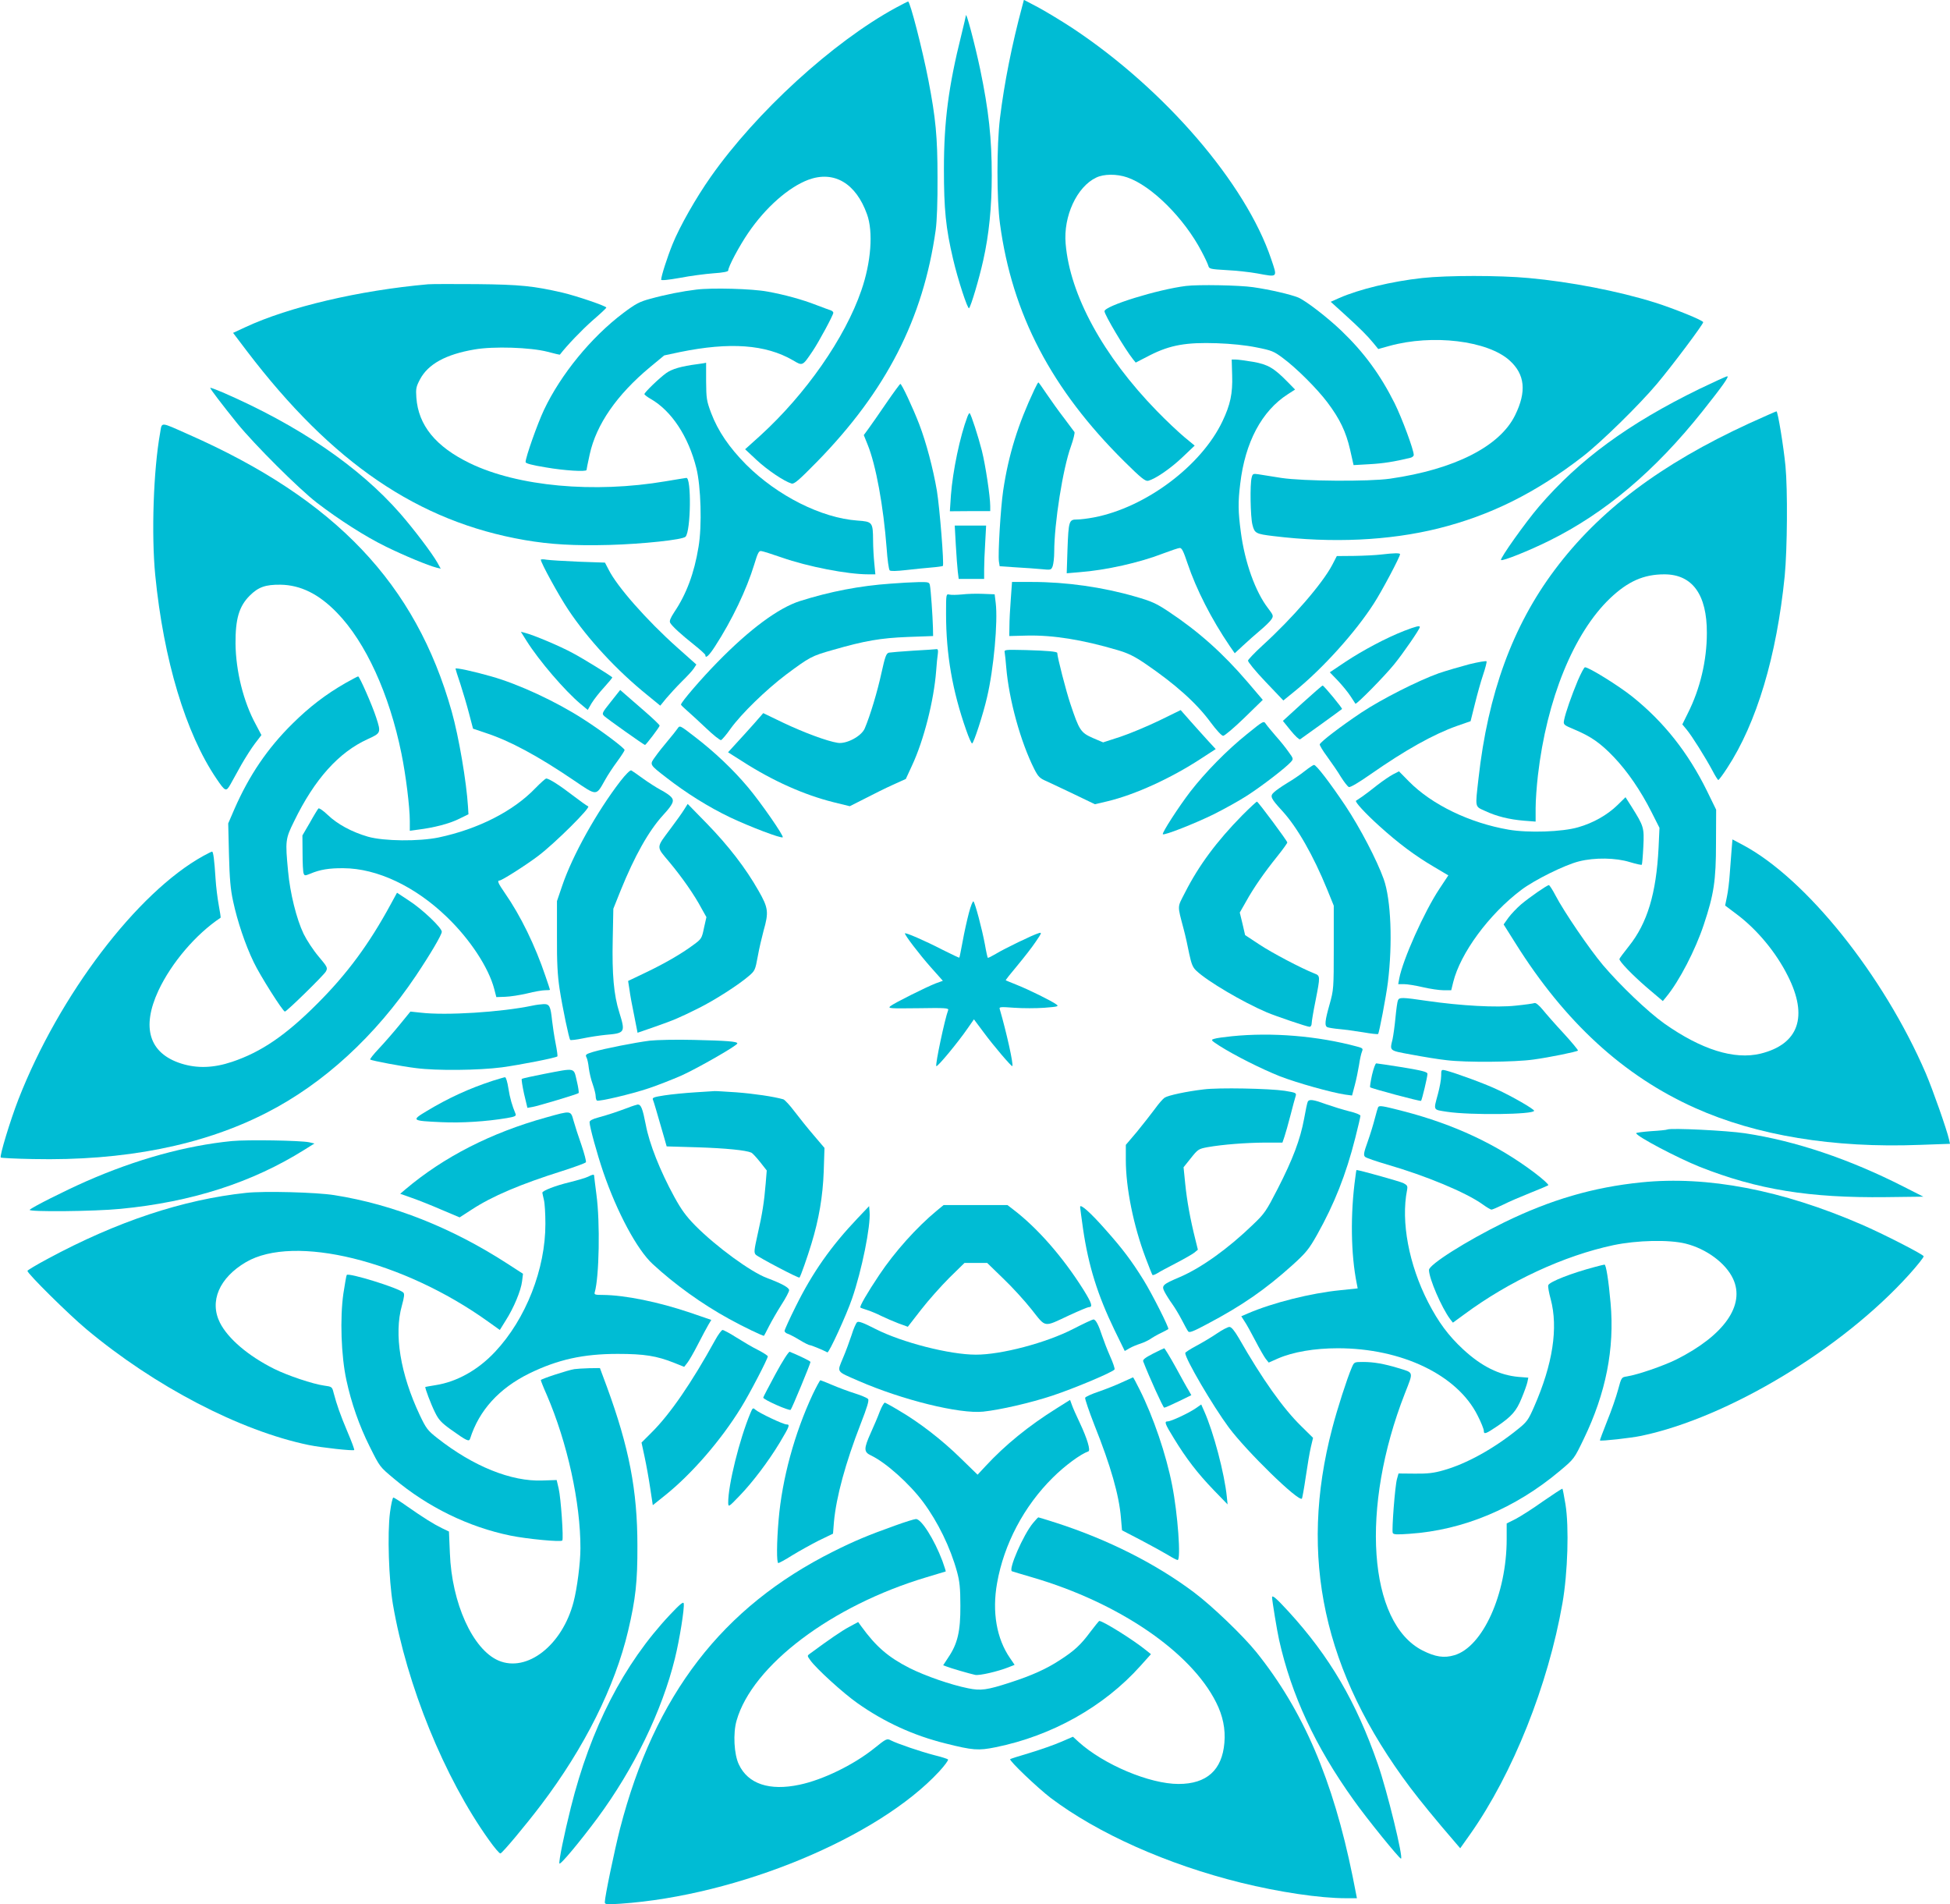 <?xml version="1.0" standalone="no"?>
<!DOCTYPE svg PUBLIC "-//W3C//DTD SVG 20010904//EN"
 "http://www.w3.org/TR/2001/REC-SVG-20010904/DTD/svg10.dtd">
<svg version="1.0" xmlns="http://www.w3.org/2000/svg"
 width="1280pt" height="1250pt" viewBox="0 0 1280 1250"
 preserveAspectRatio="xMidYMid meet">
<g transform="translate(0,1250) scale(0.1,-0.1)"
fill="#00bcd4" stroke="none">
<path d="M6711 12463 c-69 -256 -119 -509 -147 -738 -22 -181 -22 -531 0 -694
80 -594 338 -1086 815 -1559 112 -111 139 -132 158 -128 48 13 146 80 224 154
l81 77 -69 57 c-38 32 -119 108 -179 170 -352 361 -571 762 -599 1098 -16 181
74 374 200 434 51 25 135 25 203 2 160 -54 375 -268 489 -486 22 -41 42 -84
45 -96 5 -19 15 -21 119 -27 63 -3 154 -13 203 -22 136 -25 132 -29 90 95
-167 496 -698 1113 -1302 1514 -70 46 -171 107 -224 136 l-97 51 -10 -38z"/>
<path d="M5880 12449 c-413 -225 -915 -684 -1214 -1109 -98 -139 -205 -328
-251 -442 -36 -89 -75 -211 -75 -234 0 -6 44 -2 123 12 67 13 166 26 220 30
62 4 97 11 97 18 0 25 73 162 132 248 114 167 264 299 394 348 168 62 312 -22
385 -226 42 -115 27 -316 -37 -500 -107 -312 -365 -681 -662 -952 l-101 -91
76 -71 c71 -66 181 -140 229 -154 17 -5 47 21 165 141 457 467 699 941 781
1523 8 59 13 189 12 345 0 267 -12 390 -60 639 -39 201 -120 516 -133 516 -3
0 -40 -19 -81 -41z"/>
<path d="M6340 12397 c0 -3 -13 -59 -29 -124 -85 -340 -115 -570 -115 -883 0
-264 12 -386 60 -590 31 -134 96 -332 105 -323 13 14 67 196 93 314 38 169 56
350 56 557 0 244 -20 428 -76 697 -35 166 -94 389 -94 352z"/>
<path d="M9335 10675 c-201 -22 -414 -74 -544 -131 l-56 -25 85 -77 c106 -96
157 -147 196 -195 l31 -38 72 20 c284 79 646 35 790 -95 101 -91 113 -204 36
-360 -100 -204 -397 -355 -820 -416 -140 -20 -571 -17 -715 5 -63 10 -131 21
-151 24 -33 5 -37 3 -43 -22 -12 -45 -8 -258 5 -309 14 -57 23 -61 139 -75
384 -47 757 -30 1080 50 342 85 642 234 950 473 120 93 369 337 486 476 101
120 304 391 304 405 0 12 -190 89 -320 130 -237 74 -551 135 -825 160 -193 18
-535 18 -700 0z"/>
<path d="M2810 10634 c-451 -40 -915 -149 -1198 -281 l-82 -38 91 -120 c559
-734 1124 -1119 1823 -1240 168 -29 325 -38 556 -32 217 6 482 34 500 54 35
37 39 392 5 386 -6 0 -66 -11 -135 -22 -471 -80 -971 -34 -1285 118 -225 109
-339 249 -352 431 -4 58 -2 71 24 120 53 100 169 164 357 196 125 22 368 14
480 -15 44 -12 80 -20 81 -19 47 61 143 161 213 223 51 44 92 82 92 86 0 10
-194 76 -287 98 -191 44 -278 53 -563 56 -151 1 -295 1 -320 -1z"/>
<path d="M7785 10623 c-186 -23 -535 -131 -535 -166 0 -23 135 -250 187 -315
l18 -22 95 49 c131 66 236 85 438 78 92 -3 189 -13 258 -27 102 -20 116 -26
176 -71 90 -67 223 -200 291 -290 82 -109 122 -193 149 -310 l23 -102 105 6
c90 5 160 16 268 42 12 3 22 11 22 19 0 33 -77 241 -126 340 -94 187 -200 332
-348 474 -93 89 -233 197 -284 219 -49 20 -185 52 -297 68 -90 13 -360 18
-440 8z"/>
<path d="M4570 10599 c-91 -11 -199 -32 -304 -61 -67 -18 -94 -32 -175 -93
-211 -159 -410 -403 -520 -635 -45 -96 -121 -312 -121 -343 0 -9 41 -20 133
-35 120 -21 267 -30 267 -17 0 3 9 49 21 103 43 196 178 391 397 573 l92 76
103 22 c328 67 563 50 742 -54 64 -38 62 -39 129 60 40 59 136 237 136 252 0
6 -8 13 -17 16 -10 3 -53 19 -95 35 -92 36 -209 68 -320 88 -101 19 -365 26
-468 13z"/>
<path d="M8088 10037 c4 -120 -12 -194 -64 -303 -139 -292 -504 -565 -842
-630 -41 -8 -91 -14 -113 -14 -52 0 -55 -9 -62 -199 l-5 -154 82 7 c175 13
397 63 551 123 50 19 98 35 108 36 14 2 25 -20 52 -101 58 -172 157 -366 278
-544 l32 -46 55 51 c31 29 82 74 113 100 32 27 65 59 73 72 14 22 13 26 -22
72 -84 109 -153 302 -179 500 -18 135 -19 197 -4 318 32 272 141 477 312 587
l48 31 -48 49 c-90 92 -130 116 -228 133 -48 8 -99 15 -114 15 l-26 0 3 -103z"/>
<path d="M4580 10110 c-109 -14 -169 -32 -207 -59 -47 -34 -143 -127 -143
-138 0 -4 19 -19 42 -32 136 -78 247 -246 299 -454 30 -120 38 -379 14 -518
-28 -172 -80 -310 -159 -427 -26 -40 -33 -58 -27 -70 13 -23 71 -76 159 -146
39 -31 72 -61 72 -66 0 -26 24 -4 64 58 112 173 207 373 257 537 22 73 30 90
45 88 11 -1 71 -20 134 -42 174 -61 433 -111 570 -111 l46 0 -7 73 c-4 39 -8
107 -8 149 -1 121 -4 124 -103 131 -236 17 -524 162 -729 366 -112 113 -186
221 -231 340 -30 80 -32 95 -33 209 0 67 0 121 0 121 0 -1 -25 -5 -55 -9z"/>
<path d="M11155 9947 c-467 -228 -789 -464 -1053 -772 -89 -104 -258 -342
-249 -351 9 -9 184 61 315 126 368 182 695 458 1007 850 132 166 177 230 163
230 -7 0 -89 -38 -183 -83z"/>
<path d="M6790 9943 c-108 -229 -170 -428 -205 -663 -17 -115 -35 -417 -28
-466 l5 -31 106 -7 c59 -3 135 -9 169 -12 61 -6 63 -6 73 20 5 15 10 56 10 92
0 190 57 550 110 695 16 45 26 87 23 93 -4 6 -35 47 -68 91 -34 44 -85 115
-114 158 -28 42 -53 77 -55 77 -2 0 -14 -21 -26 -47z"/>
<path d="M5817 9853 c-48 -71 -101 -146 -117 -168 l-30 -41 25 -62 c55 -135
104 -406 125 -681 5 -74 14 -139 20 -145 6 -6 44 -5 107 2 54 6 129 14 168 17
38 3 71 8 74 10 9 10 -21 382 -39 493 -25 147 -71 320 -116 437 -42 109 -115
265 -124 265 -3 0 -45 -57 -93 -127z"/>
<path d="M1380 9954 c0 -8 79 -111 178 -234 114 -140 404 -429 522 -520 146
-112 318 -222 453 -288 120 -59 277 -124 332 -138 l28 -7 -22 40 c-36 63 -151
215 -243 321 -270 309 -669 581 -1170 798 -43 18 -78 31 -78 28z"/>
<path d="M11482 9721 c-580 -267 -985 -571 -1277 -962 -277 -370 -438 -813
-500 -1369 -22 -196 -25 -182 43 -213 74 -35 158 -56 255 -64 l77 -6 0 89 c0
49 7 145 15 214 58 501 235 935 474 1163 117 111 220 157 356 157 184 0 280
-133 279 -385 0 -180 -44 -366 -124 -525 l-37 -75 29 -35 c34 -41 120 -178
168 -267 18 -35 36 -63 39 -63 4 0 30 35 58 78 194 296 325 734 378 1261 17
176 20 567 5 722 -12 125 -50 359 -59 359 -3 0 -84 -36 -179 -79z"/>
<path d="M6350 9764 c-48 -126 -96 -355 -108 -514 l-7 -106 132 1 133 0 0 32
c0 63 -31 270 -55 365 -24 94 -70 236 -80 246 -2 3 -9 -8 -15 -24z"/>
<path d="M1051 9658 c-44 -244 -58 -666 -32 -933 55 -558 200 -1038 401 -1335
59 -87 64 -89 93 -38 13 24 45 81 71 128 27 47 67 110 90 140 l42 55 -37 70
c-81 148 -131 350 -133 530 -1 162 23 245 93 315 57 57 104 73 202 72 132 -2
252 -61 371 -184 188 -193 344 -534 423 -924 29 -141 55 -352 55 -443 l0 -64
53 7 c105 13 206 39 268 70 l64 31 -3 50 c-10 163 -60 458 -107 625 -236 838
-763 1393 -1729 1819 -189 84 -172 83 -185 9z"/>
<path d="M6274 8923 c4 -71 10 -149 13 -175 l6 -48 83 0 84 0 0 63 c0 34 3
113 7 175 l6 112 -103 0 -103 0 7 -127z"/>
<path d="M9065 8860 c-33 -4 -112 -8 -175 -9 l-115 -1 -30 -58 c-64 -122 -261
-350 -459 -530 -50 -46 -92 -90 -94 -98 -2 -7 49 -70 114 -138 l118 -124 75
61 c184 149 400 389 520 577 52 80 171 305 171 322 0 9 -39 8 -125 -2z"/>
<path d="M3550 8826 c0 -20 119 -237 180 -328 129 -194 321 -401 521 -562 l83
-68 40 49 c22 26 67 75 101 109 34 33 70 72 79 86 l17 26 -128 114 c-198 177
-392 397 -448 509 l-24 46 -173 6 c-95 4 -190 10 -210 13 -21 4 -38 3 -38 0z"/>
<path d="M5847 8669 c-203 -14 -399 -52 -595 -114 -142 -45 -331 -185 -543
-402 -106 -108 -239 -263 -239 -278 0 -3 17 -20 38 -38 20 -17 76 -69 125
-115 48 -46 93 -82 100 -80 6 2 35 35 62 74 72 100 233 256 365 356 155 115
166 122 308 162 208 60 312 78 492 85 l165 6 -1 55 c-2 75 -14 250 -20 278 -4
21 -9 22 -77 21 -39 -1 -120 -5 -180 -10z"/>
<path d="M6635 8568 c-5 -62 -9 -142 -9 -178 l-1 -65 115 3 c172 4 365 -27
595 -95 69 -20 112 -41 185 -91 195 -133 335 -258 427 -384 38 -51 72 -88 82
-88 9 0 72 53 139 118 l121 118 -98 115 c-164 192 -325 335 -521 465 -81 54
-113 68 -218 98 -214 62 -452 96 -678 96 l-131 0 -8 -112z"/>
<path d="M6314 8598 c-32 -3 -69 -4 -81 -1 -23 5 -23 5 -23 -126 0 -267 42
-507 132 -763 17 -49 34 -88 39 -88 10 0 73 193 98 303 44 186 72 497 57 619
l-7 57 -78 3 c-43 2 -105 0 -137 -4z"/>
<path d="M9217 8359 c-118 -46 -270 -127 -385 -203 l-103 -69 54 -56 c29 -31
66 -76 82 -101 16 -25 31 -47 32 -49 6 -8 192 181 255 259 58 71 168 231 168
244 0 11 -25 5 -103 -25z"/>
<path d="M3456 8294 c83 -132 251 -327 354 -414 l48 -40 26 45 c15 24 52 72
83 105 30 33 54 62 52 64 -18 16 -191 123 -259 159 -82 45 -258 119 -314 133
l-27 7 37 -59z"/>
<path d="M5995 8229 c-77 -5 -149 -11 -160 -13 -18 -5 -25 -25 -49 -133 -26
-120 -74 -281 -110 -365 -22 -51 -120 -103 -177 -94 -71 11 -223 68 -356 131
l-133 64 -62 -71 c-35 -39 -87 -97 -116 -128 l-53 -58 93 -59 c199 -128 404
-220 600 -269 l106 -26 99 50 c54 28 136 69 183 90 l86 39 41 89 c77 165 143
425 158 620 3 44 8 94 11 112 3 22 1 32 -8 31 -7 -1 -76 -6 -153 -10z"/>
<path d="M6595 8216 c2 -12 7 -55 10 -96 18 -214 94 -489 184 -668 26 -51 36
-61 83 -81 29 -13 112 -53 184 -87 l131 -63 81 19 c181 43 418 151 615 280
l97 63 -48 52 c-26 28 -77 86 -115 128 l-67 76 -141 -69 c-77 -37 -191 -85
-254 -106 l-114 -37 -68 29 c-79 35 -89 50 -147 224 -28 83 -86 308 -86 334 0
9 -64 15 -207 19 -140 3 -142 3 -138 -17z"/>
<path d="M9645 8140 c-60 -16 -150 -42 -200 -59 -137 -49 -376 -170 -510 -259
-133 -89 -267 -191 -272 -208 -2 -5 20 -42 49 -81 29 -40 70 -99 90 -133 21
-33 44 -63 52 -66 9 -4 66 30 143 84 228 159 412 262 567 317 l89 31 28 112
c15 61 39 148 54 192 15 44 25 84 23 89 -2 4 -52 -4 -113 -19z"/>
<path d="M2990 8111 c0 -3 14 -49 32 -101 17 -52 43 -140 57 -194 l26 -99 83
-28 c159 -52 343 -151 580 -312 152 -103 144 -103 203 2 17 31 53 86 80 122
27 37 49 71 49 76 0 12 -151 126 -270 202 -179 116 -427 231 -605 281 -115 33
-235 59 -235 51z"/>
<path d="M10357 8033 c-41 -98 -81 -212 -90 -259 -6 -31 -5 -32 71 -64 106
-45 167 -87 255 -179 90 -94 178 -223 248 -362 l52 -103 -6 -131 c-15 -300
-74 -495 -195 -646 -34 -43 -62 -80 -62 -84 0 -17 85 -105 180 -187 l105 -89
23 28 c85 103 191 308 246 474 66 198 80 288 80 534 l1 220 -61 125 c-124 251
-282 451 -489 617 -90 72 -285 193 -311 193 -6 0 -26 -39 -47 -87z"/>
<path d="M2267 8016 c-127 -73 -235 -155 -347 -266 -165 -163 -284 -339 -381
-560 l-41 -95 5 -205 c4 -157 10 -228 27 -305 28 -132 80 -286 135 -400 41
-87 192 -325 205 -325 12 0 255 238 269 263 13 24 11 29 -48 99 -34 40 -78
107 -98 148 -47 98 -89 268 -102 411 -19 200 -18 212 40 329 134 276 293 452
482 538 88 40 89 42 56 143 -25 78 -109 269 -118 269 -4 0 -41 -20 -84 -44z"/>
<path d="M8548 7884 l-127 -116 51 -63 c29 -36 56 -61 62 -58 10 6 266 191
275 199 5 4 -119 154 -127 154 -4 0 -64 -53 -134 -116z"/>
<path d="M4010 7894 c-59 -74 -61 -78 -43 -95 18 -17 260 -189 267 -189 6 0
96 118 96 127 0 5 -44 47 -97 93 -54 47 -112 98 -130 113 l-32 28 -61 -77z"/>
<path d="M8185 7681 c-131 -105 -274 -251 -373 -379 -75 -98 -187 -271 -179
-278 9 -9 207 69 332 130 72 36 173 92 225 126 97 63 250 181 283 218 18 20
18 22 -15 67 -18 26 -55 72 -83 103 -27 32 -57 67 -65 79 -15 23 -15 23 -125
-66z"/>
<path d="M4447 7717 c-8 -12 -37 -48 -63 -79 -27 -32 -64 -78 -82 -104 -39
-54 -42 -50 73 -139 130 -101 275 -192 417 -260 131 -62 336 -140 346 -131 8
9 -143 227 -227 327 -97 116 -220 233 -352 334 -97 75 -97 75 -112 52z"/>
<path d="M8565 7439 c-27 -22 -80 -58 -116 -79 -36 -22 -75 -49 -87 -61 -27
-25 -22 -38 54 -121 98 -106 205 -294 296 -517 l43 -106 0 -275 c0 -270 -1
-277 -27 -371 -31 -109 -35 -144 -14 -152 8 -3 43 -9 78 -12 35 -3 105 -13
156 -21 51 -9 95 -14 98 -11 7 7 52 243 64 337 32 258 21 543 -27 679 -45 126
-156 338 -251 481 -102 152 -192 270 -207 269 -5 0 -32 -18 -60 -40z"/>
<path d="M4072 7372 c-154 -200 -314 -486 -382 -687 l-34 -100 0 -230 c-1
-175 4 -258 17 -345 20 -129 62 -328 70 -336 3 -3 40 1 83 10 42 9 109 19 148
23 130 11 132 16 91 148 -36 114 -48 249 -43 479 l4 201 48 120 c92 227 184
391 279 495 65 71 75 94 53 118 -9 11 -40 32 -69 47 -28 15 -81 49 -117 75
-36 26 -70 50 -76 53 -7 4 -37 -26 -72 -71z"/>
<path d="M9144 7417 c-21 -11 -68 -43 -104 -71 -36 -29 -81 -63 -100 -76 -19
-13 -37 -25 -39 -26 -9 -7 62 -84 153 -166 126 -114 233 -194 357 -267 l96
-57 -59 -89 c-100 -151 -240 -465 -263 -587 l-7 -38 38 0 c22 0 77 -9 124 -20
47 -11 108 -20 136 -20 l50 0 13 53 c47 190 234 445 446 605 87 66 287 165
380 188 103 26 241 24 334 -5 40 -12 75 -20 78 -17 2 2 7 55 10 118 6 126 4
133 -78 264 l-39 61 -53 -52 c-67 -65 -159 -117 -257 -145 -105 -31 -329 -38
-457 -16 -256 44 -504 164 -654 316 l-66 67 -39 -20z"/>
<path d="M3514 7326 c-145 -151 -375 -268 -634 -323 -130 -27 -360 -25 -465 5
-106 31 -199 81 -264 143 -29 28 -57 47 -61 42 -4 -4 -30 -46 -56 -93 l-49
-84 1 -116 c0 -64 3 -124 7 -133 6 -16 9 -16 44 -2 63 27 124 37 218 36 220
-1 470 -119 678 -320 153 -147 274 -332 311 -472 l14 -54 58 2 c33 1 97 11
144 22 47 12 100 21 118 21 17 0 32 1 32 3 0 2 -13 42 -29 88 -68 202 -164
399 -267 547 -43 62 -52 82 -36 82 16 0 173 100 255 162 111 84 346 318 328
325 -8 3 -53 35 -100 71 -88 68 -158 112 -176 112 -5 -1 -37 -29 -71 -64z"/>
<path d="M8154 7148 c-168 -171 -285 -329 -375 -506 -52 -102 -52 -78 -9 -242
11 -41 27 -113 36 -160 15 -69 23 -90 48 -113 72 -68 302 -204 461 -272 59
-25 265 -95 281 -95 8 0 14 10 14 23 0 12 11 78 25 147 32 163 32 165 -7 180
-88 35 -278 135 -361 190 l-94 62 -17 74 -18 74 41 72 c48 87 119 190 207 299
35 44 64 84 64 89 0 10 -188 263 -199 268 -3 1 -47 -40 -97 -90z"/>
<path d="M4492 7188 c-12 -20 -52 -76 -88 -124 -99 -133 -99 -117 -10 -223 85
-102 165 -217 211 -304 l32 -57 -16 -71 c-14 -69 -17 -73 -69 -111 -79 -59
-192 -124 -318 -184 l-111 -53 9 -58 c4 -32 18 -109 31 -170 l22 -112 110 38
c134 47 163 60 290 123 107 53 264 154 331 212 39 33 42 40 58 128 9 51 27
127 38 168 35 123 32 150 -34 265 -83 146 -195 292 -338 439 l-126 129 -22
-35z"/>
<path d="M11366 6918 c-3 -40 -8 -111 -12 -158 -3 -47 -11 -112 -18 -145 l-12
-59 77 -58 c133 -100 257 -249 334 -403 136 -268 72 -449 -178 -511 -173 -42
-389 26 -633 198 -108 77 -289 250 -402 383 -90 107 -255 349 -312 458 -19 37
-39 67 -43 67 -12 0 -126 -79 -182 -126 -28 -24 -65 -63 -83 -87 l-32 -45 78
-124 c324 -517 709 -870 1177 -1080 405 -182 910 -265 1477 -243 l198 7 -6 27
c-15 67 -107 328 -153 436 -277 643 -787 1280 -1203 1500 l-66 35 -6 -72z"/>
<path d="M1335 6882 c-435 -240 -947 -914 -1214 -1598 -54 -139 -125 -373
-116 -382 3 -3 98 -8 210 -10 601 -13 1116 89 1535 304 374 191 714 503 980
899 95 142 170 269 170 289 0 26 -128 148 -215 204 l-79 52 -42 -77 c-141
-260 -286 -456 -479 -649 -209 -210 -371 -320 -562 -384 -122 -41 -230 -44
-334 -11 -210 67 -262 236 -149 479 86 183 246 370 408 478 2 1 -4 38 -12 82
-8 43 -18 122 -21 173 -8 126 -15 179 -23 179 -4 0 -29 -13 -57 -28z"/>
<path d="M6360 6508 c-12 -46 -31 -130 -41 -187 -11 -57 -20 -106 -22 -107 -1
-2 -51 22 -111 52 -116 60 -246 116 -246 107 0 -13 94 -136 168 -220 l81 -91
-47 -17 c-62 -24 -272 -129 -297 -149 -19 -16 -5 -16 183 -14 176 3 201 1 196
-12 -22 -57 -86 -359 -78 -368 6 -9 142 155 208 251 l39 56 65 -87 c65 -88
182 -225 187 -220 9 9 -38 221 -82 372 -6 17 -1 18 95 11 55 -4 144 -4 198 0
88 7 96 9 78 22 -29 22 -181 97 -259 128 -38 15 -71 29 -73 30 -2 2 32 45 76
97 43 52 98 122 121 157 39 57 41 62 20 56 -39 -11 -228 -103 -282 -136 -27
-16 -51 -28 -53 -26 -2 2 -11 41 -19 88 -19 102 -64 271 -75 282 -4 5 -18 -29
-30 -75z"/>
<path d="M9176 5933 c-4 -9 -11 -60 -16 -113 -5 -54 -14 -117 -19 -141 -19
-79 -25 -74 127 -102 75 -14 178 -31 227 -36 129 -16 451 -13 570 4 104 14
285 51 293 59 2 3 -40 54 -94 113 -55 59 -117 130 -138 156 -23 28 -45 46 -53
43 -7 -3 -63 -11 -123 -17 -127 -14 -359 -1 -582 31 -164 24 -184 25 -192 3z"/>
<path d="M3495 5899 c-205 -43 -569 -66 -735 -46 l-66 7 -71 -87 c-40 -49
-101 -119 -136 -156 -35 -37 -61 -70 -57 -72 13 -8 208 -45 300 -56 136 -18
411 -15 565 5 117 16 354 62 364 72 2 2 -3 41 -12 86 -9 46 -19 112 -23 148
-10 96 -17 110 -56 109 -18 -1 -51 -5 -73 -10z"/>
<path d="M8085 5698 c-49 -5 -101 -12 -115 -17 -23 -7 -22 -9 35 -46 101 -64
274 -151 397 -200 114 -44 336 -106 428 -120 l45 -6 18 68 c10 37 22 97 28
133 5 36 14 75 19 87 8 20 6 23 -31 33 -259 70 -559 95 -824 68z"/>
<path d="M4265 5669 c-95 -12 -299 -52 -373 -74 -45 -14 -51 -18 -43 -34 6
-10 13 -42 16 -72 4 -30 15 -78 26 -107 10 -29 19 -64 19 -77 0 -13 4 -26 8
-29 13 -8 226 42 342 81 57 19 153 57 213 83 108 49 367 197 367 211 0 13 -71
18 -285 23 -115 3 -246 0 -290 -5z"/>
<path d="M9006 5444 c-9 -42 -15 -79 -12 -81 8 -8 329 -94 334 -89 6 7 42 156
42 177 0 13 -31 21 -162 43 -90 14 -168 26 -174 26 -6 0 -18 -34 -28 -76z"/>
<path d="M3573 5451 c-78 -15 -145 -30 -148 -33 -3 -3 4 -47 15 -98 l22 -92
34 6 c42 8 296 84 302 91 3 3 -2 39 -12 80 -21 89 -5 86 -213 46z"/>
<path d="M9460 5438 c0 -24 -10 -77 -21 -118 -30 -112 -35 -103 61 -118 153
-23 570 -18 570 7 0 11 -147 96 -246 141 -83 39 -273 108 -336 124 -27 6 -28
5 -28 -36z"/>
<path d="M3235 5406 c-156 -51 -291 -113 -434 -199 -103 -62 -100 -64 97 -73
133 -6 293 4 430 27 53 9 62 14 56 28 -22 53 -37 103 -47 168 -6 40 -16 73
-22 72 -5 0 -41 -11 -80 -23z"/>
<path d="M7900 5349 c-111 -13 -232 -39 -255 -54 -11 -7 -40 -40 -65 -75 -25
-34 -78 -101 -117 -149 l-73 -86 0 -99 c0 -183 50 -431 130 -643 22 -58 42
-109 45 -112 3 -3 18 3 33 12 15 10 70 39 122 66 52 27 106 58 119 68 l24 20
-17 69 c-33 131 -55 253 -66 363 l-11 109 48 60 c46 58 51 61 110 72 103 18
251 29 375 30 l116 0 13 38 c7 20 25 84 40 142 15 58 30 115 34 126 6 20 1 22
-72 34 -100 15 -435 22 -533 9z"/>
<path d="M4565 5330 c-66 -4 -157 -13 -203 -20 -71 -11 -82 -15 -76 -29 6 -14
21 -66 73 -246 l17 -60 204 -6 c184 -6 316 -19 352 -35 7 -3 33 -31 57 -61
l44 -56 -7 -86 c-10 -121 -22 -198 -53 -334 -23 -104 -25 -119 -12 -133 19
-18 281 -156 287 -150 7 7 52 135 78 221 50 163 75 313 81 475 l5 155 -68 80
c-38 44 -95 115 -127 157 -32 43 -66 79 -75 82 -63 18 -191 37 -309 46 -76 5
-140 9 -143 8 -3 0 -59 -4 -125 -8z"/>
<path d="M8585 5270 c-4 -6 -15 -58 -25 -115 -25 -134 -73 -263 -173 -458 -75
-146 -86 -163 -162 -235 -164 -159 -340 -284 -479 -344 -117 -50 -123 -56
-101 -99 10 -19 32 -54 50 -79 18 -25 46 -72 63 -105 17 -33 35 -66 41 -74 7
-11 32 -2 127 49 229 121 380 226 559 387 88 80 107 103 161 199 113 202 189
393 250 634 19 74 34 140 34 146 0 7 -33 20 -72 29 -40 10 -108 31 -151 46
-84 31 -112 35 -122 19z"/>
<path d="M4120 5228 c-73 -27 -123 -44 -192 -63 -39 -10 -58 -21 -58 -31 0
-30 50 -211 90 -328 91 -265 222 -509 324 -603 145 -134 324 -263 503 -361 92
-51 224 -114 228 -110 2 2 16 30 33 63 17 33 53 96 81 140 28 43 51 87 51 96
0 17 -47 43 -145 80 -106 39 -334 206 -470 343 -62 63 -93 106 -139 190 -93
170 -164 349 -187 473 -21 107 -31 133 -53 133 -6 -1 -36 -10 -66 -22z"/>
<path d="M9046 5232 c-2 -4 -12 -36 -21 -72 -9 -36 -30 -105 -47 -153 -27 -75
-29 -90 -17 -101 8 -7 73 -29 144 -50 253 -73 518 -183 628 -262 26 -19 52
-34 57 -34 6 0 41 15 78 33 37 19 117 53 177 77 61 24 114 47 118 50 5 4 -36
41 -90 82 -248 187 -529 318 -861 404 -140 36 -158 39 -166 26z"/>
<path d="M3585 5165 c-361 -100 -672 -259 -924 -472 l-34 -29 79 -28 c43 -15
131 -50 195 -78 l116 -49 79 51 c134 88 320 167 596 254 81 26 150 51 154 57
3 6 -10 56 -29 112 -20 56 -43 128 -52 160 -19 69 -15 68 -180 22z"/>
<path d="M10945 5086 c-5 -3 -54 -8 -107 -11 -54 -4 -98 -10 -98 -13 0 -20
270 -162 417 -221 379 -150 720 -205 1223 -199 l245 3 -130 66 c-356 181 -709
300 -1040 350 -118 18 -484 36 -510 25z"/>
<path d="M1521 5010 c-301 -30 -625 -119 -957 -265 -142 -63 -349 -167 -369
-186 -15 -15 426 -11 596 6 468 45 865 173 1209 389 l64 40 -34 8 c-56 12
-406 18 -509 8z"/>
<path d="M8897 4775 c-34 -242 -30 -509 9 -701 l6 -31 -114 -12 c-193 -19
-443 -82 -606 -152 l-44 -19 21 -33 c12 -17 44 -75 71 -127 27 -52 58 -106 68
-119 l20 -25 61 27 c99 43 240 67 393 67 419 0 784 -175 917 -441 23 -45 41
-90 41 -101 0 -25 12 -21 89 31 94 64 125 99 159 183 18 43 35 91 38 106 l6
29 -64 5 c-126 11 -243 69 -364 181 -97 90 -162 178 -230 310 -126 246 -179
528 -138 735 5 27 2 32 -24 46 -22 11 -290 86 -308 86 -1 0 -4 -20 -7 -45z"/>
<path d="M3860 4776 c-14 -7 -68 -23 -120 -36 -93 -22 -180 -56 -180 -69 0 -3
5 -24 10 -46 6 -22 10 -93 10 -157 1 -297 -128 -626 -330 -841 -111 -119 -250
-197 -390 -219 -36 -6 -66 -11 -68 -12 -4 -5 36 -112 64 -168 23 -47 41 -67
104 -112 105 -75 119 -81 126 -59 59 186 190 330 389 428 187 91 353 128 580
128 174 0 256 -13 371 -59 l65 -26 19 24 c11 13 43 68 71 123 28 55 60 114 70
131 l18 30 -137 47 c-209 71 -430 116 -575 117 -51 0 -58 2 -53 18 29 99 36
457 11 641 -8 63 -15 118 -15 123 0 11 -11 9 -40 -6z"/>
<path d="M10775 4739 c-318 -32 -599 -115 -902 -263 -250 -123 -493 -277 -493
-312 0 -56 83 -248 139 -323 l18 -23 74 54 c297 220 656 386 981 455 154 32
362 37 472 10 137 -34 264 -128 312 -231 81 -173 -59 -372 -371 -529 -87 -43
-252 -100 -326 -112 -35 -5 -36 -6 -58 -88 -12 -45 -44 -138 -72 -206 -27 -68
-48 -125 -47 -126 8 -6 204 16 271 30 569 119 1318 570 1759 1059 54 60 97
114 95 120 -4 13 -268 148 -407 208 -523 227 -1013 321 -1445 277z"/>
<path d="M1615 4670 c-414 -44 -848 -188 -1302 -433 -73 -39 -133 -75 -133
-79 0 -18 270 -285 386 -382 449 -376 1010 -668 1460 -761 82 -17 292 -40 299
-33 3 2 -17 56 -44 119 -48 114 -70 177 -91 256 -10 40 -11 41 -63 48 -73 10
-240 66 -328 110 -170 85 -302 198 -355 302 -71 141 -5 295 170 398 317 186
1032 10 1590 -390 l77 -55 39 63 c52 81 100 196 107 257 l6 49 -102 66 c-365
236 -750 389 -1136 450 -117 19 -463 28 -580 15z"/>
<path d="M6149 4553 c-133 -110 -276 -270 -377 -421 -79 -118 -133 -211 -124
-215 4 -3 25 -10 47 -17 22 -7 62 -24 90 -38 27 -13 77 -35 111 -48 l63 -23
87 112 c48 62 132 156 186 210 l99 97 74 0 75 0 104 -101 c58 -55 142 -147
187 -204 97 -122 76 -119 249 -38 63 29 120 53 127 53 28 0 20 25 -35 114
-136 216 -303 407 -464 529 l-35 27 -210 0 -209 0 -45 -37z"/>
<path d="M7090 4578 c0 -7 9 -71 19 -143 36 -246 96 -436 207 -666 l67 -137
31 18 c17 10 49 23 71 30 22 7 51 21 65 30 14 10 45 28 70 40 25 12 47 24 49
26 7 6 -106 230 -161 319 -79 128 -142 211 -249 331 -98 112 -169 175 -169
152z"/>
<path d="M5630 4504 c-175 -184 -296 -356 -406 -578 -41 -82 -74 -155 -74
-162 0 -7 10 -16 21 -19 12 -4 47 -22 78 -41 31 -19 61 -34 68 -34 9 0 86 -32
114 -47 10 -6 126 247 162 353 64 185 123 477 115 569 l-3 38 -75 -79z"/>
<path d="M10470 4184 c-155 -41 -298 -97 -307 -120 -3 -8 4 -49 16 -92 50
-188 14 -426 -109 -706 -38 -87 -47 -100 -110 -150 -156 -126 -335 -225 -485
-267 -62 -18 -104 -23 -187 -22 l-108 1 -10 -36 c-13 -44 -35 -334 -28 -354 5
-11 25 -12 109 -6 354 24 694 166 988 413 94 79 94 79 157 210 145 300 203
591 176 892 -13 149 -30 254 -40 252 -4 0 -32 -7 -62 -15z"/>
<path d="M2276 4131 c-3 -4 -12 -59 -22 -122 -23 -160 -15 -409 20 -569 32
-149 84 -298 152 -434 69 -138 66 -133 160 -212 222 -187 491 -318 766 -374
108 -22 329 -43 339 -32 9 11 -9 279 -24 342 l-13 55 -94 -3 c-204 -8 -454 93
-689 278 -64 50 -74 64 -115 150 -128 271 -171 532 -118 720 16 58 18 78 9 86
-31 30 -361 132 -371 115z"/>
<path d="M7045 3777 c-176 -91 -474 -170 -640 -169 -171 0 -484 80 -657 168
-82 42 -112 53 -122 45 -7 -6 -24 -44 -36 -84 -13 -39 -38 -108 -57 -152 -39
-95 -47 -84 102 -149 287 -125 662 -218 819 -202 112 12 309 57 454 105 142
47 397 154 408 172 3 5 -10 44 -29 86 -19 43 -42 103 -52 133 -24 74 -43 110
-58 109 -6 0 -66 -28 -132 -62z"/>
<path d="M7988 3747 c-35 -24 -96 -60 -135 -81 -40 -21 -73 -43 -73 -47 0 -39
181 -347 286 -489 117 -157 458 -490 480 -467 2 2 14 66 25 142 11 76 26 165
34 198 l14 59 -78 77 c-118 115 -256 309 -410 579 -29 49 -48 72 -61 72 -10 0
-47 -19 -82 -43z"/>
<path d="M4694 3703 c-153 -278 -295 -485 -416 -605 l-67 -67 20 -93 c11 -51
28 -144 37 -206 l17 -112 80 64 c174 139 367 361 499 576 55 88 176 321 176
337 0 4 -28 23 -63 41 -35 17 -99 55 -142 82 -44 28 -85 50 -92 50 -6 0 -29
-30 -49 -67z"/>
<path d="M7567 3614 c-50 -26 -67 -39 -63 -50 40 -104 131 -304 138 -304 6 0
48 19 94 41 l84 41 -18 32 c-11 17 -49 86 -86 154 -37 67 -71 122 -74 122 -4
-1 -38 -17 -75 -36z"/>
<path d="M5091 3482 c-44 -82 -81 -152 -81 -156 0 -13 171 -89 180 -80 9 10
130 302 130 314 0 6 -67 38 -136 67 -7 2 -47 -60 -93 -145z"/>
<path d="M8873 3523 c-32 -75 -95 -271 -128 -398 -222 -845 -58 -1600 512
-2359 65 -86 170 -215 298 -363 l30 -35 66 93 c280 398 511 978 605 1515 35
200 44 501 20 649 -9 54 -18 101 -20 103 -2 2 -60 -36 -128 -83 -67 -48 -149
-100 -180 -116 l-58 -29 0 -103 c0 -360 -157 -708 -344 -762 -67 -20 -125 -11
-208 31 -358 182 -410 938 -116 1688 57 146 60 134 -44 166 -93 28 -160 40
-230 40 -59 0 -59 0 -75 -37z"/>
<path d="M3770 3513 c-44 -7 -220 -65 -220 -72 0 -4 17 -48 39 -97 135 -313
222 -708 221 -1008 0 -94 -22 -264 -45 -351 -74 -285 -306 -465 -493 -385
-169 73 -307 377 -319 706 l-6 141 -46 22 c-57 28 -122 69 -228 143 -45 32
-86 58 -91 58 -5 0 -15 -44 -22 -98 -18 -138 -8 -441 19 -602 91 -532 338
-1139 630 -1547 36 -51 70 -91 76 -89 14 4 163 182 267 319 285 376 485 777
571 1142 49 208 62 323 61 560 0 363 -55 645 -200 1041 l-46 124 -72 -1 c-39
-1 -82 -4 -96 -6z"/>
<path d="M7364 3426 c-38 -18 -107 -45 -153 -61 -45 -15 -85 -33 -88 -40 -2
-8 25 -87 60 -177 108 -270 163 -463 175 -612 l7 -81 127 -66 c70 -37 150 -81
178 -98 27 -17 55 -31 60 -31 23 0 1 305 -36 491 -39 201 -123 448 -214 629
-22 44 -41 80 -43 79 -1 0 -34 -15 -73 -33z"/>
<path d="M5335 3348 c-120 -257 -201 -554 -224 -823 -13 -149 -14 -285 -2
-285 5 0 46 22 90 50 44 27 123 71 174 97 l95 46 6 76 c15 165 76 389 176 646
42 108 56 153 48 162 -6 7 -45 24 -87 37 -42 13 -108 38 -148 55 -40 17 -75
31 -78 31 -3 0 -26 -42 -50 -92z"/>
<path d="M6935 3255 c-184 -115 -337 -240 -465 -378 l-53 -57 -111 108 c-121
119 -271 235 -403 312 -46 28 -89 51 -94 53 -6 1 -21 -25 -34 -58 -12 -33 -39
-96 -59 -140 -47 -105 -47 -126 2 -149 97 -46 253 -186 342 -306 97 -131 178
-297 222 -457 17 -62 22 -107 22 -223 1 -167 -18 -249 -79 -339 l-34 -52 22
-8 c27 -11 151 -47 188 -55 27 -6 148 22 219 50 l40 16 -30 44 c-88 127 -119
303 -85 493 45 255 176 504 365 691 79 79 184 156 234 173 16 5 -7 83 -55 185
-23 48 -47 102 -53 120 l-12 33 -89 -56z"/>
<path d="M7846 3254 c-46 -31 -159 -84 -181 -84 -24 0 -19 -15 41 -112 79
-130 155 -229 260 -338 l92 -95 -5 50 c-15 151 -87 425 -149 563 l-19 43 -39
-27z"/>
<path d="M4926 3225 c-72 -172 -147 -474 -146 -590 1 -29 3 -28 75 47 86 89
190 227 263 348 65 109 69 120 45 120 -22 0 -180 75 -205 97 -15 14 -18 12
-32 -22z"/>
<path d="M6781 2503 c-64 -77 -165 -309 -138 -317 6 -2 68 -21 137 -41 563
-165 1037 -488 1203 -820 44 -87 62 -175 54 -265 -15 -179 -116 -270 -301
-270 -190 0 -491 127 -656 276 l-37 34 -79 -34 c-43 -19 -135 -51 -204 -72
-69 -20 -127 -39 -129 -41 -10 -8 179 -188 265 -254 310 -234 765 -437 1249
-557 251 -62 519 -102 690 -102 l72 0 -28 142 c-129 635 -324 1089 -632 1473
-88 109 -292 305 -410 393 -250 188 -566 347 -904 456 -62 20 -115 36 -117 36
-3 0 -18 -17 -35 -37z"/>
<path d="M5875 2486 c-179 -64 -267 -101 -405 -170 -729 -365 -1173 -941
-1400 -1819 -37 -145 -100 -448 -100 -483 0 -15 11 -16 103 -10 772 53 1690
434 2092 868 36 39 62 75 58 79 -4 4 -45 17 -90 28 -89 23 -242 75 -285 97
-26 14 -30 12 -112 -54 -134 -107 -335 -205 -488 -237 -197 -42 -338 5 -398
133 -32 66 -39 206 -15 288 103 362 624 755 1247 941 68 20 124 37 126 38 1 1
-9 33 -22 69 -53 141 -139 277 -174 275 -9 0 -71 -19 -137 -43z"/>
<path d="M8350 2015 c0 -20 33 -222 46 -279 81 -362 237 -699 489 -1051 87
-123 300 -385 311 -385 18 0 -90 443 -152 621 -141 407 -316 706 -587 1002
-78 85 -107 110 -107 92z"/>
<path d="M4398 1901 c-305 -324 -521 -745 -651 -1266 -43 -172 -80 -352 -75
-367 5 -13 136 145 249 297 241 326 425 706 509 1048 31 125 64 333 58 362 -2
14 -25 -5 -90 -74z"/>
<path d="M7157 1788 c-62 -84 -105 -124 -200 -185 -88 -58 -187 -102 -323
-146 -156 -51 -196 -56 -279 -39 -115 23 -281 81 -385 133 -141 72 -220 141
-316 273 l-21 29 -59 -32 c-49 -26 -129 -81 -258 -176 -18 -13 -18 -14 3 -43
38 -54 217 -217 310 -282 174 -123 367 -212 577 -264 179 -45 216 -48 329 -25
370 75 711 266 951 534 l69 77 -30 24 c-84 69 -285 194 -309 194 -3 0 -29 -33
-59 -72z"/>
</g>
</svg>
